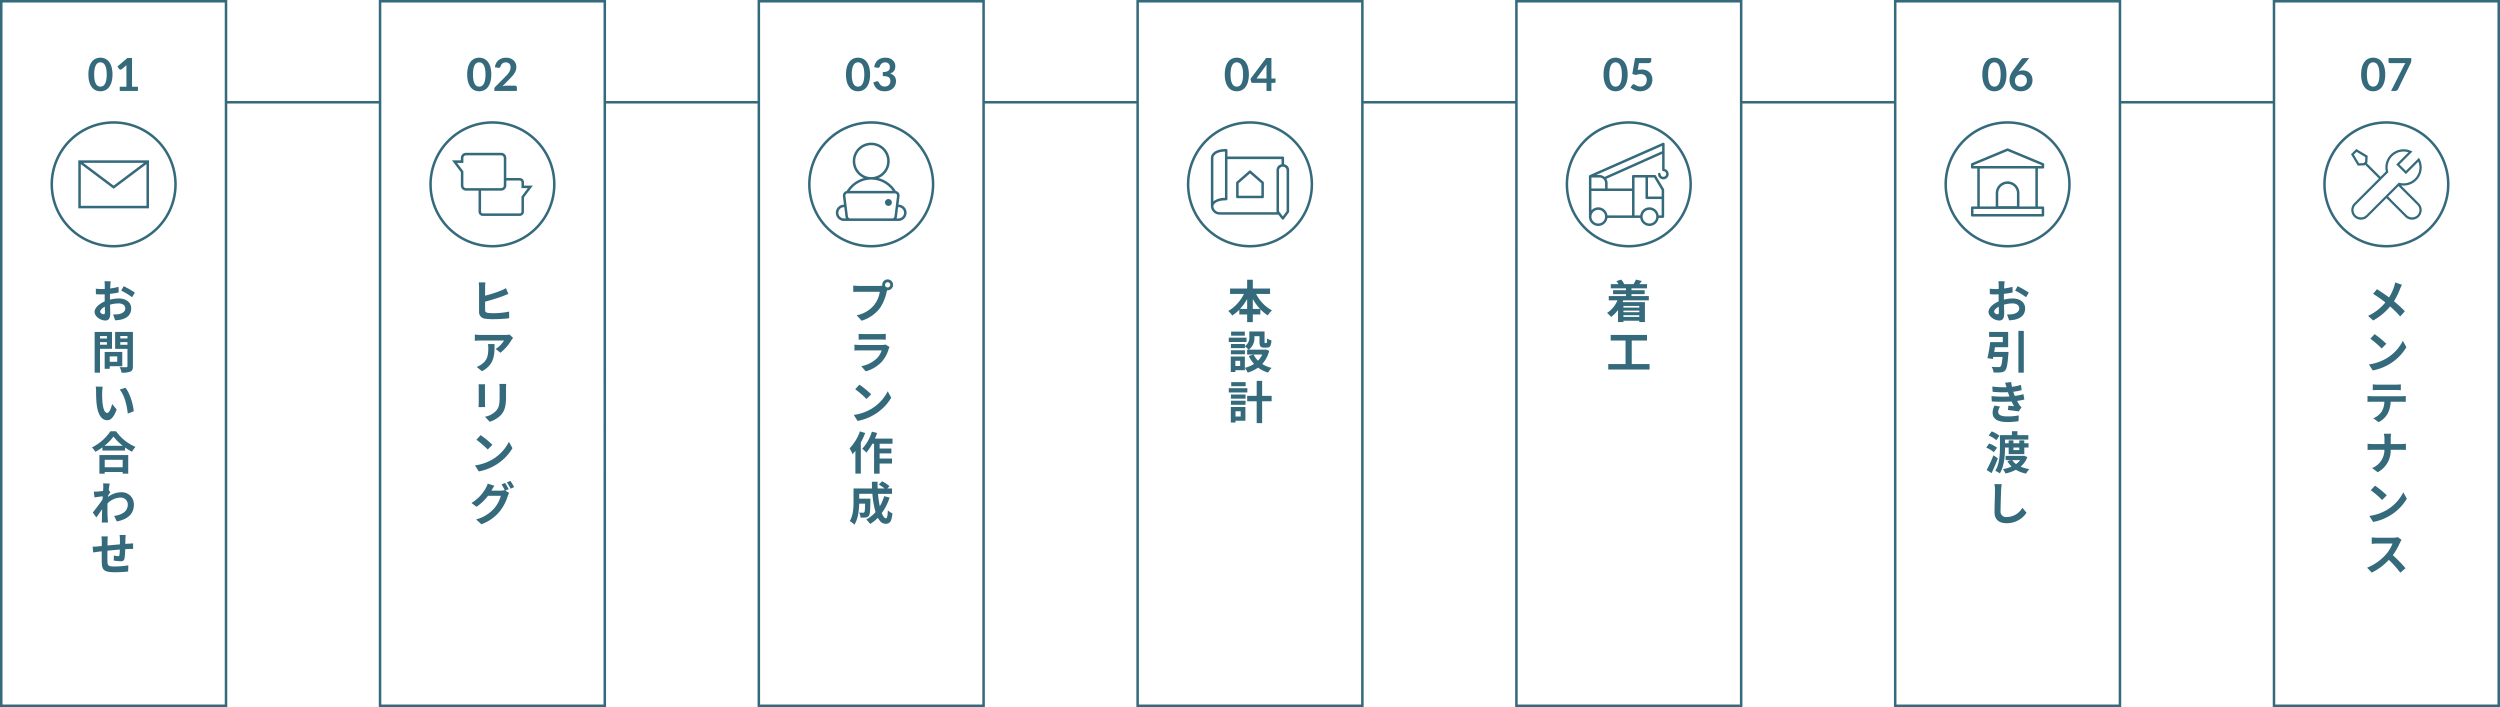 <svg xmlns="http://www.w3.org/2000/svg" width="990" height="280" viewBox="0 0 990 280"><path d="M900,280V0h90V280Zm1-1h88V1H901Zm-151,1V0h90V280Zm1-1h88V1H751Zm-151,1V0h90V280Zm1-1h88V1H601Zm-151,1V0h90V280Zm1-1h88V1H451Zm-151,1V0h90V280Zm1-1h88V1H301Zm-151,1V0h90V280Zm1-1h88V1H151ZM0,280V0H90V280Zm1-1H89V1H1Zm944.99-57.3a23.71,23.71,0,0,1-6.768,5.058l-1.854-1.944a20.178,20.178,0,0,0,7.38-5.166,13.947,13.947,0,0,0,2.682-4.41h-6.1c-.756,0-1.746.108-2.124.126v-2.556a20.111,20.111,0,0,0,2.124.126h6.354a6.452,6.452,0,0,0,1.854-.234l1.476,1.1a8.507,8.507,0,0,0-.63,1.116,26.465,26.465,0,0,1-2.826,4.95,50.6,50.6,0,0,1,5.022,5.148l-2.052,1.782A41.049,41.049,0,0,0,945.99,221.7ZM40.3,222.526c-.018-.774-.018-2.52-.018-4.194-.486.054-.9.09-1.206.126-.576.072-1.692.252-2.16.324l-.252-2.3c.522,0,1.35-.036,2.268-.126.324-.036.792-.072,1.368-.126v-1.818a13.9,13.9,0,0,0-.144-2H42.7a11.924,11.924,0,0,0-.108,1.872c0,.414-.018,1.026-.018,1.728,1.53-.144,3.276-.306,4.914-.45v-2.034a15.142,15.142,0,0,0-.126-1.656H49.77c-.036.288-.09,1.08-.108,1.566-.018.7-.018,1.35-.036,1.944.486-.036.936-.072,1.35-.09.5-.036,1.206-.072,1.728-.126v2.214c-.306-.018-1.26,0-1.728.018-.4.018-.864.036-1.386.072a31.578,31.578,0,0,1-.27,3.6c-.2.954-.648,1.188-1.566,1.188a27.24,27.24,0,0,1-2.718-.27l.054-2a9.536,9.536,0,0,0,1.656.234c.36,0,.522-.072.558-.414a19.833,19.833,0,0,0,.144-2.178c-1.6.126-3.366.288-4.9.45-.018,1.656-.036,3.312,0,4.086.036,1.764.2,2.16,2.9,2.16a36.263,36.263,0,0,0,5.382-.45l-.09,2.448a50.917,50.917,0,0,1-5.13.288C40.95,226.612,40.392,225.64,40.3,222.526Zm296.2-16.2c1.368-2.16,1.494-5.292,1.494-7.632v-5.256h7.344c-.036-.882-.072-1.764-.072-2.664h2.25c-.018.9,0,1.782.036,2.664h2.754a22.534,22.534,0,0,0-2.3-1.566l1.3-1.278a15.059,15.059,0,0,1,2.934,1.926l-.864.918h1.872v2.124h-5.562a42.51,42.51,0,0,0,.72,4.932,18.22,18.22,0,0,0,1.728-4l2.142.522a20.908,20.908,0,0,1-3.1,6.174c.522,1.3,1.1,2.052,1.674,2.052.432,0,.648-.9.738-3.15a5.823,5.823,0,0,0,1.818,1.206c-.342,3.33-1.062,4.122-2.736,4.122-1.26,0-2.25-.9-3.042-2.376a15.256,15.256,0,0,1-3.042,2.448,14.109,14.109,0,0,0-1.548-1.764,13.751,13.751,0,0,0,3.672-2.916,37.184,37.184,0,0,1-1.242-7.254h-5.22v1.926h4.446s-.018.558-.018.81c-.054,3.78-.162,5.382-.576,5.9a1.691,1.691,0,0,1-1.242.72,14.161,14.161,0,0,1-2.07.054,4.857,4.857,0,0,0-.594-2c.648.054,1.26.072,1.548.072a.582.582,0,0,0,.54-.216c.18-.252.252-1.116.306-3.384h-2.34c-.072,2.628-.45,6.138-1.926,8.334A9.371,9.371,0,0,0,336.5,206.324Zm-147.983-.63a14.4,14.4,0,0,0,7.254-4.464,12.733,12.733,0,0,0,2.556-4.9h-5.058a20.225,20.225,0,0,1-4.554,4.356l-2.016-1.512a15.567,15.567,0,0,0,5.616-5.8,8.145,8.145,0,0,0,.81-1.872l2.646.864a18.673,18.673,0,0,0-1.1,1.836c-.018.036-.036.054-.054.09h3.6a5.67,5.67,0,0,0,1.566-.216l.126.072a20.874,20.874,0,0,0-1.314-2.322l1.422-.576a22.882,22.882,0,0,1,1.422,2.466l-1.332.558,1.53.936a7.207,7.207,0,0,0-.594,1.3,18.275,18.275,0,0,1-3.15,5.994,16.764,16.764,0,0,1-7.254,5.094Zm601.313-2.88c0-2.412.18-7.146.18-8.694a11.481,11.481,0,0,0-.234-2.43l2.9.036c-.108.756-.2,1.674-.234,2.394-.072,1.944-.216,5.976-.216,8.208a2.175,2.175,0,0,0,2.484,2.412,7.2,7.2,0,0,0,6.156-3.672l1.638,1.98a9.318,9.318,0,0,1-7.812,4.14C791.742,207.188,789.834,205.892,789.834,202.814ZM40.3,206.918c.036-.4.054-1.044.054-1.332.036-1.4.054-2.448.072-3.96-.756,1.134-1.638,2.448-2.268,3.294l-1.422-1.962c1.026-1.26,2.826-3.636,3.852-5.148.036-.414.072-.846.09-1.278-.882.108-2.268.288-3.276.432l-.234-2.3a15.47,15.47,0,0,0,1.566-.018c.522-.036,1.314-.126,2.088-.234.036-.684.072-1.188.072-1.386a9.939,9.939,0,0,0-.072-1.62l2.628.09c-.108.5-.252,1.422-.4,2.556l.666.846c-.252.324-.612.918-.918,1.386-.018.162-.018.342-.036.5a8.839,8.839,0,0,1,5.292-1.854,4.777,4.777,0,0,1,4.968,4.86c0,3.636-2.286,5.814-6.75,6.7l-1.08-2.178c3.168-.468,5.436-1.764,5.418-4.572a2.767,2.767,0,0,0-2.934-2.7,7.568,7.568,0,0,0-5.094,2.3c-.018.522-.036,1.044-.036,1.512,0,1.476,0,2.988.108,4.68.018.324.072.972.126,1.386Zm897.962-2.61a18.552,18.552,0,0,0,6.894-2.358,16.949,16.949,0,0,0,6.552-7l1.4,2.538a19.148,19.148,0,0,1-6.66,6.66,19.493,19.493,0,0,1-6.678,2.538Zm.558-10.188,1.692-1.8a36.355,36.355,0,0,1,4.644,3.816l-1.836,1.872A37.432,37.432,0,0,0,938.822,194.12Zm-738.1-3.1,1.422-.576A25.7,25.7,0,0,1,203.6,192.9l-1.422.612A19.084,19.084,0,0,0,200.724,191.024Zm-152.142-3.44v-.666h-7.11v.666H39.366V180.2H50.778v7.38Zm-7.11-2.556h7.11v-2.934h-7.11Zm304.662,2.538V175.722h-.684a19.988,19.988,0,0,1-2.358,3.492,14.557,14.557,0,0,0-1.638-1.494,17.869,17.869,0,0,0,3.816-6.786l2.07.522a21.275,21.275,0,0,1-.882,2.232h6.984v2.034H348.33v1.89h4.662v1.944H348.33v2.034h4.9v1.98h-4.9v4Zm452.16-1.53a16.45,16.45,0,0,1-4.122,1.476,6.394,6.394,0,0,0-1.008-1.728,14.442,14.442,0,0,0,3.438-1.026,9.9,9.9,0,0,1-1.674-2.16l1.35-.4h-2.052v-1.674h6.948l.342-.072,1.314.576a9.107,9.107,0,0,1-2.682,3.78,14.358,14.358,0,0,0,3.474.954,7.7,7.7,0,0,0-1.278,1.782A12.3,12.3,0,0,1,798.294,186.036Zm.054-2.25A7.72,7.72,0,0,0,800,182.2h-3.15A6.2,6.2,0,0,0,798.348,183.786Zm-459.612,3.762v-9c-.378.45-.756.9-1.116,1.3a14.626,14.626,0,0,0-1.188-2.286,18.726,18.726,0,0,0,4.1-6.732l2.088.648a28.044,28.044,0,0,1-1.728,3.744v12.33Zm451.386-1.1c1.692-2.664,1.854-6.552,1.854-9.27V172.3h4.752v-1.548h2.178V172.3h4.32v1.782h-9.234v1.458h1.44V174.39h1.89v1.152h2.322V174.39h1.98v1.152H803.3v1.674h-1.674v2.628h-6.192v-2.628h-1.44c0,2.988-.288,7.416-2.07,10.242A7.9,7.9,0,0,0,790.122,186.45Zm7.2-8.226h2.322v-1.008h-2.322Zm-10.6,7.92a49.963,49.963,0,0,0,2.682-5.85l1.746,1.224c-.72,1.944-1.62,4.05-2.466,5.832Zm152.628-.792a7.686,7.686,0,0,0,4.878-7.236h-4.59c-.792,0-1.512.054-2.07.09v-2.484c.54.054,1.278.126,2,.126h4.68v-1.98a8.994,8.994,0,0,0-.234-2.106h2.862a13.887,13.887,0,0,0-.144,2.124v1.962h4.05c.828,0,1.584-.072,1.962-.108v2.448c-.378-.018-1.26-.072-1.98-.072h-4.05a9.669,9.669,0,0,1-5.13,8.892Zm-751.26-1.044a18.552,18.552,0,0,0,6.894-2.358,16.949,16.949,0,0,0,6.552-7l1.4,2.538a19.14,19.14,0,0,1-6.66,6.66,19.493,19.493,0,0,1-6.678,2.538Zm598.469-7.056,1.152-1.6a11.786,11.786,0,0,1,3.114,1.638l-1.242,1.782A12.564,12.564,0,0,0,786.558,177.252ZM36.414,177.18a19.056,19.056,0,0,0,7.326-6.408h2.214a18.082,18.082,0,0,0,7.7,6.192,10.462,10.462,0,0,0-1.386,1.926,21.59,21.59,0,0,1-2.754-1.71v1.242H40.554v-1.26a25.08,25.08,0,0,1-2.79,1.764A8.741,8.741,0,0,0,36.414,177.18Zm4.95-.648h7.272a19.719,19.719,0,0,1-3.69-3.654A18.392,18.392,0,0,1,41.364,176.532Zm147.282-2.412,1.692-1.8a36.354,36.354,0,0,1,4.644,3.816l-1.836,1.872A37.425,37.425,0,0,0,188.646,174.12Zm598.865-1.674,1.206-1.62a12.754,12.754,0,0,1,3.078,1.728l-1.242,1.764A11.881,11.881,0,0,0,787.512,172.446Zm-289.866-4.881V158.89h-3.762v-2.124h3.762v-5.94h2.16v5.94h3.762v2.124h-3.762v8.676Zm-10.242-.252v-6.138h5.778v5.436h-3.924v.7Zm1.854-2.376h2.052v-2.07h-2.052Zm450.576.7a7.478,7.478,0,0,0,3.258-2.574,7.735,7.735,0,0,0,1.116-3.978h-4.95c-.54,0-1.224.036-1.728.072V156.8c.54.054,1.17.108,1.728.108h11.79a13.612,13.612,0,0,0,1.638-.108v2.34c-.45-.036-1.134-.054-1.638-.054H946.71a11.42,11.42,0,0,1-1.152,4.626,8.637,8.637,0,0,1-3.618,3.456ZM789.078,163.5a5.978,5.978,0,0,1,.774-2.9l2.232.432a3.378,3.378,0,0,0-.792,2c0,1.332,1.26,1.872,3.636,1.872a23.691,23.691,0,0,0,4.518-.4l-.126,2.286a27.648,27.648,0,0,1-4.374.342C791.346,167.134,789.114,166.072,789.078,163.5Zm-597.029,1.53a8.143,8.143,0,0,0,4.32-2.268c1.242-1.35,1.476-2.7,1.476-5.508v-3.42a12.7,12.7,0,0,0-.108-1.8h2.718c-.036.5-.072,1.08-.072,1.8V157.4c0,3.87-.756,5.544-2.088,7.02a10.6,10.6,0,0,1-4.374,2.592Zm146.039-.72a18.552,18.552,0,0,0,6.894-2.358,16.949,16.949,0,0,0,6.552-7l1.4,2.538a19.14,19.14,0,0,1-6.66,6.66,19.493,19.493,0,0,1-6.678,2.538ZM38.25,159.79c-.18-1.656-.2-3.762-.2-4.86a10.941,10.941,0,0,0-.144-1.836l2.772.036a14.563,14.563,0,0,0-.216,2.2c-.018,1.17,0,2.52.108,3.816.252,2.592.792,4.374,1.926,4.374.846,0,1.566-2.106,1.908-3.546l1.8,2.2c-1.188,3.132-2.322,4.23-3.762,4.23C40.464,166.4,38.754,164.614,38.25,159.79Zm9.144-5.508,2.286-.738c1.71,2.07,3.078,6.57,3.276,9.324l-2.358.918C50.31,160.888,49.356,156.514,47.394,154.282Zm747.75,8.082.18-1.71c.756.072,1.728.162,2.268.216-.378-.63-.72-1.26-1.008-1.872a66.941,66.941,0,0,1-7.83-.018l-.126-2.124a46.125,46.125,0,0,0,7.11.144c-.09-.216-.162-.432-.234-.63-.144-.414-.252-.756-.36-1.062a42.086,42.086,0,0,1-6.066-.162l-.126-2.07a37.442,37.442,0,0,0,5.634.27c-.18-.576-.36-1.152-.576-1.782l2.412-.27q.135.972.324,1.89a20.69,20.69,0,0,0,3.546-.774l.288,2.07a26.238,26.238,0,0,1-3.312.666c.09.288.18.576.27.846.09.252.2.522.306.81a23.241,23.241,0,0,0,3.438-.72l.36,2.124a24.12,24.12,0,0,1-2.88.558,16.394,16.394,0,0,0,.936,1.6,5.488,5.488,0,0,0,.81.918l-1.1,1.656C798.4,162.742,796.458,162.508,795.144,162.364Zm-605.651-1.152c.018-.342.09-1.044.09-1.584v-6.066a12.781,12.781,0,0,0-.072-1.386H192.1c-.036.414-.054.81-.054,1.386v6.084c0,.45.018,1.152.054,1.566Zm297.966-.918v-1.6h5.778v1.6ZM338.646,154.12l1.692-1.8a36.353,36.353,0,0,1,4.644,3.816l-1.836,1.872A37.427,37.427,0,0,0,338.646,154.12Zm148.812,3.744v-1.638h5.778v1.638Zm-.864-2.448v-1.692h7.362v1.692Zm462.186-.972h-7.218c-.63,0-1.386.036-1.944.072v-2.322a13.844,13.844,0,0,0,1.926.126h7.236a14.1,14.1,0,0,0,1.944-.126v2.322C950.112,154.48,949.41,154.444,948.78,154.444Zm-461.214-1.512v-1.62h5.706v1.62Zm311.718-5.366V131.024h2.142v16.542Zm-751.89-2.2c1.044.072,2.268.054,2.61.036.342,0,.468-.108.468-.432v-6.822H45.594v-6.714h7.038V145.01c0,1.188-.234,1.8-.99,2.142a8.842,8.842,0,0,1-3.528.414A7.665,7.665,0,0,0,47.394,145.37Zm.234-8.838h2.844v-1.044H47.628Zm0-2.484h2.844v-.99H47.628ZM37.476,147.566V131.438h6.876v6.7H39.6v9.432ZM39.6,136.514h2.754v-1.026H39.6Zm0-2.466h2.754v-.972H39.6Zm458.6,11.538a14.539,14.539,0,0,1-4.122,1.962,9.063,9.063,0,0,0-1.116-1.854v.918H489.2v.7h-1.818v-6.138h5.58v4.482a11.8,11.8,0,0,0,3.636-1.548,12.518,12.518,0,0,1-2.07-3.114l1.836-.594h-2.5v-1.926h.612a9.542,9.542,0,0,0-1.494-1.3v.684H487.44v-1.638h5.544v.864a4.045,4.045,0,0,0,1.746-3.69v-2.142h6.03v4.032c0,.5.036.558.234.558h.45c.234,0,.306-.234.324-1.8a6.107,6.107,0,0,0,1.746.756c-.18,2.232-.648,2.862-1.854,2.862h-1.044c-1.44,0-1.854-.558-1.854-2.34v-2.178h-2.016v.306a5.7,5.7,0,0,1-2.232,5.022h6.336l.36-.09,1.4.522a12.145,12.145,0,0,1-2.772,5.238,12.29,12.29,0,0,0,3.708,1.548,9.223,9.223,0,0,0-1.386,1.854A12.545,12.545,0,0,1,498.2,145.586Zm-9-.648h1.908v-2.07H489.2Zm8.964-2.106a8.535,8.535,0,0,0,1.692-2.43h-3.438A8.869,8.869,0,0,0,498.168,142.832Zm291.288,4.662a5.37,5.37,0,0,0-.792-2.25c1.08.108,2.232.126,2.718.126a1.169,1.169,0,0,0,.81-.216c.378-.306.612-1.44.81-3.8h-3.654q-.081.432-.162.81l-2.16-.342a56.937,56.937,0,0,0,1.1-6.336h4.986v-2.052h-5.418v-2h7.542v6.048h-5.22c-.09.63-.2,1.278-.306,1.89h5.67a8.07,8.07,0,0,1-.072.882c-.288,3.978-.612,5.724-1.242,6.426a2.443,2.443,0,0,1-1.782.774,14.4,14.4,0,0,1-1.495.06C790.365,147.517,789.911,147.509,789.456,147.494Zm-448.4-2.484a12.141,12.141,0,0,0,6.228-3.15,7.809,7.809,0,0,0,1.854-3.114h-8.694c-.432,0-1.332.018-2.088.09V136.5c.756.054,1.53.108,2.088.108h8.91a3.8,3.8,0,0,0,1.314-.18l1.6.99a6.671,6.671,0,0,0-.342.756,12.936,12.936,0,0,1-2.664,4.986,13.479,13.479,0,0,1-6.426,3.888Zm-152.3.288a7.112,7.112,0,0,0,1.89-.99c2.286-1.584,2.718-3.492,2.718-6.444a9.977,9.977,0,0,0-.126-1.62h2.61c0,4.464-.09,8.136-4.986,10.764Zm749.334-.99a18.552,18.552,0,0,0,6.894-2.358,16.949,16.949,0,0,0,6.552-7l1.4,2.538a19.141,19.141,0,0,1-6.66,6.66,19.494,19.494,0,0,1-6.678,2.538Zm-301.224,2.016v-2.16h6.858v-9.306h-5.886v-2.232h14.382v2.232H646.17v9.306h7.056v2.16Zm-595.41-.288v-6.66H48.42v5.652H43.452v1.008Zm2-2.772h2.97V141.14h-2.97Zm443.988-2.97v-1.6h5.544v1.6ZM196.3,138.188a10.7,10.7,0,0,0,3.312-3.348H190.23c-.756,0-1.35.054-2.2.126v-2.5a14.27,14.27,0,0,0,2.2.18h9.7a9.283,9.283,0,0,0,1.836-.162l1.422,1.332a9.062,9.062,0,0,0-.7.936,18.333,18.333,0,0,1-4.32,4.932Zm742.35-4.068,1.692-1.8a36.348,36.348,0,0,1,4.644,3.816l-1.836,1.872A37.422,37.422,0,0,0,938.646,134.12Zm-452.052,1.3v-1.692h7.038v1.692Zm-137.814-.954h-6.894c-.576,0-1.35.018-1.872.054v-2.322a15.172,15.172,0,0,0,1.872.09h6.93a16.969,16.969,0,0,0,1.944-.09v2.322C350.274,134.48,349.428,134.462,348.78,134.462Zm138.732-1.53v-1.62h5.436v1.62Zm6.354-5.366v-3.042h-3.1v-1.89a15.286,15.286,0,0,1-2.808,2.3,10.582,10.582,0,0,0-1.566-1.782,15.99,15.99,0,0,0,6.192-6.75H487.1v-2.16h6.768v-3.474h2.25v3.474h6.822v2.16h-5.526a15.724,15.724,0,0,0,6.282,6.534,9.1,9.1,0,0,0-1.656,1.944,14.726,14.726,0,0,1-2.934-2.412v2.052h-2.988v3.042Zm2.25-5.22h2.862a20.062,20.062,0,0,1-2.862-3.96Zm-5.076,0h2.826v-3.924A20.974,20.974,0,0,1,491.04,122.346Zm158.118,5.184v-.522h-6.282v.522h-2.142v-4.77A13.684,13.684,0,0,1,638,125.514a12.242,12.242,0,0,0-1.6-1.6,10.959,10.959,0,0,0,4.122-4.986h-3.456v-1.674h6.822v-.774h-5.112V114.93h5.112v-.756h-6.012v-1.656h3.006a7.641,7.641,0,0,0-.774-1.206l1.89-.594a6.569,6.569,0,0,1,1.152,1.764l-.09.036h3.96l-.126-.036a9.885,9.885,0,0,0,.936-1.764l2.34.558c-.36.468-.7.882-1.008,1.242h3.06v1.656h-6.156v.756h5.22v1.548h-5.22v.774h6.876v1.674H642.822c-.09.252-.18.486-.288.72h8.856v7.884Zm-6.282-2.034h6.282v-.666h-6.282Zm0-1.854h6.282v-.648h-6.282Zm0-1.836h6.282v-.648h-6.282ZM339.24,124.848a11.8,11.8,0,0,0,7.056-4.23,11.312,11.312,0,0,0,2.106-5.076h-8.37c-.828,0-1.692.036-2.142.072v-2.538a20.042,20.042,0,0,0,2.142.144h8.334a7.767,7.767,0,0,0,1.026-.072,1.993,1.993,0,0,1-.036-.342,2.151,2.151,0,1,1,2.16,2.142,1.026,1.026,0,0,1-.234-.018c-.054.2-.09.378-.144.54a18.171,18.171,0,0,1-2.7,6.552,14.457,14.457,0,0,1-7.236,4.986Zm11.232-12.042a1.035,1.035,0,1,0,1.044-1.044A1.041,1.041,0,0,0,350.472,112.806ZM787.458,123.5c0-1.566,1.8-3.2,4.014-4.158-.018-.432-.018-.864-.018-1.278V116.55c-.342.018-.666.036-.954.036a22.067,22.067,0,0,1-2.52-.09l-.036-2.178a19.96,19.96,0,0,0,2.484.144c.324,0,.684-.018,1.044-.036.018-.63.018-1.152.018-1.458a14.482,14.482,0,0,0-.126-1.584h2.484c-.054.324-.126,1.1-.162,1.566-.018.4-.036.828-.054,1.278a22.046,22.046,0,0,0,3.312-.648l.054,2.232c-1.026.234-2.268.414-3.438.558-.018.54-.018,1.1-.018,1.62v.666a14.914,14.914,0,0,1,3.456-.468c2.772,0,4.95,1.44,4.95,3.924,0,2.124-1.116,3.726-3.978,4.446a16.481,16.481,0,0,1-2.358.288l-.828-2.322A13.86,13.86,0,0,0,797,124.4c1.458-.27,2.61-.99,2.61-2.3,0-1.224-1.08-1.944-2.646-1.944a12.136,12.136,0,0,0-3.384.5c.036,1.422.072,2.826.072,3.438,0,2.232-.792,2.826-1.98,2.826C789.924,126.918,787.458,125.406,787.458,123.5Zm2.214-.09c0,.558.846,1.044,1.314,1.044.324,0,.576-.144.576-.756,0-.45-.018-1.278-.054-2.25C790.41,122.04,789.672,122.778,789.672,123.408Zm-752.214.09c0-1.566,1.8-3.2,4.014-4.158-.018-.432-.018-.864-.018-1.278V116.55c-.342.018-.666.036-.954.036a22.068,22.068,0,0,1-2.52-.09l-.036-2.178a19.96,19.96,0,0,0,2.484.144c.324,0,.684-.018,1.044-.036.018-.63.018-1.152.018-1.458a14.487,14.487,0,0,0-.126-1.584h2.484c-.054.324-.126,1.1-.162,1.566-.018.4-.036.828-.054,1.278a22.045,22.045,0,0,0,3.312-.648L47,115.812c-1.026.234-2.268.414-3.438.558-.018.54-.018,1.1-.018,1.62v.666A14.915,14.915,0,0,1,47,118.188c2.772,0,4.95,1.44,4.95,3.924,0,2.124-1.116,3.726-3.978,4.446a16.481,16.481,0,0,1-2.358.288l-.828-2.322A13.86,13.86,0,0,0,47,124.4c1.458-.27,2.61-.99,2.61-2.3,0-1.224-1.08-1.944-2.646-1.944a12.136,12.136,0,0,0-3.384.5c.036,1.422.072,2.826.072,3.438,0,2.232-.792,2.826-1.98,2.826C39.924,126.918,37.458,125.406,37.458,123.5Zm2.214-.09c0,.558.846,1.044,1.314,1.044.324,0,.576-.144.576-.756,0-.45-.018-1.278-.054-2.25C40.41,122.04,39.672,122.778,39.672,123.408Zm898.092,1.674a19.808,19.808,0,0,0,6.84-5.31,49.483,49.483,0,0,0-4.86-3.42l1.53-1.836c1.44.882,3.33,2.178,4.788,3.258a18.663,18.663,0,0,0,2-4.284,11.215,11.215,0,0,0,.432-1.656l2.682.936c-.234.414-.576,1.206-.756,1.62a27.186,27.186,0,0,1-2.412,4.9,47.134,47.134,0,0,1,4.32,3.978l-1.854,2.052a36.245,36.245,0,0,0-4-3.978,22.5,22.5,0,0,1-6.7,5.562ZM192.174,126.2a2.586,2.586,0,0,1-2.466-2.7v-9.81a15.2,15.2,0,0,0-.144-1.872h2.664a13.626,13.626,0,0,0-.126,1.872v3.4a50.819,50.819,0,0,0,6.282-2.016,15.208,15.208,0,0,0,1.962-.972l.972,2.268c-.684.288-1.494.63-2.106.864a71.45,71.45,0,0,1-7.11,2.214v3.33c0,.774.36.972,1.17,1.134a16.322,16.322,0,0,0,2.07.108,30.674,30.674,0,0,0,6.282-.63v2.646a55.278,55.278,0,0,1-6.426.36A20.036,20.036,0,0,1,192.174,126.2Zm605.813-11.124.99-1.746a37.612,37.612,0,0,1,4.428,2.538l-1.08,1.836A28.641,28.641,0,0,0,797.988,115.074Zm-750,0,.99-1.746a37.613,37.613,0,0,1,4.428,2.538l-1.08,1.836A28.639,28.639,0,0,0,47.988,115.074ZM920,73a25,25,0,1,1,25,25A25,25,0,0,1,920,73Zm1,0a24,24,0,1,0,24-24A24.032,24.032,0,0,0,921,73ZM770,73a25,25,0,1,1,25,25A25,25,0,0,1,770,73Zm1,0a24,24,0,1,0,24-24A24.032,24.032,0,0,0,771,73ZM620,73a25,25,0,1,1,25,25A25,25,0,0,1,620,73Zm1,0a24,24,0,1,0,24-24A24.032,24.032,0,0,0,621,73ZM470,73a25,25,0,1,1,25,25A25,25,0,0,1,470,73Zm1,0a24,24,0,1,0,24-24A24.032,24.032,0,0,0,471,73ZM320,73a25,25,0,1,1,25,25A25,25,0,0,1,320,73Zm1,0a24,24,0,1,0,24-24A24.032,24.032,0,0,0,321,73ZM170,73a25,25,0,1,1,25,25A25,25,0,0,1,170,73Zm1,0a24,24,0,1,0,24-24A24.032,24.032,0,0,0,171,73ZM20,73A25,25,0,1,1,45,98,25,25,0,0,1,20,73Zm1,0A24,24,0,1,0,45,49,24.032,24.032,0,0,0,21,73ZM649.53,86.29H636.56a3.692,3.692,0,0,1-7.35-.5V69.8c0-.021.01-.04.01-.06a.478.478,0,0,1,.031-.12.334.334,0,0,1,.049-.08.522.522,0,0,1,.05-.08.771.771,0,0,1,.12-.08.376.376,0,0,1,.041-.03l28.969-12.8a.513.513,0,0,1,.481.041.505.505,0,0,1,.229.419v9.88a2.1,2.1,0,1,1-2.6,2.03.5.5,0,1,1,1,0,1.1,1.1,0,0,0,1.1,1.1l.01-.02a1.1,1.1,0,0,0,0-2.2.5.5,0,0,1-.5-.5V60.96l-22.09,9.86a3.265,3.265,0,0,1,.5,1.72v2.08h9.67V69.79a.494.494,0,0,1,.5-.5h8.53a.5.5,0,0,1,.43.24l3.2,5.33a.489.489,0,0,1,.069.26V85.79a.5.5,0,0,1-.5.5h-1.68a3.682,3.682,0,0,1-7.3,0Zm.95-.49a2.7,2.7,0,1,0,2.7-2.7A2.7,2.7,0,0,0,650.48,85.8Zm-20.271,0a2.7,2.7,0,1,0,2.7-2.7A2.7,2.7,0,0,0,630.21,85.8Zm6.35-.5h9.72V75.64H630.21v7.65a3.674,3.674,0,0,1,6.35,2.011Zm20.27,0h1.18V78.83h-5.9a.5.5,0,0,1-.5-.5V70.3h-4.33v15h2.25a3.682,3.682,0,0,1,7.3,0Zm-4.22-7.47h5.4V75.27l-2.98-4.97h-2.42Zm-22.4-3.2h5.4V72.55a2.253,2.253,0,0,0-2.25-2.25h-3.15Zm1.87-5.32h1.28a3.208,3.208,0,0,1,2.08.77.49.49,0,0,1,.14-.1l22.61-10.1v-2.1ZM334.23,87.5a3.23,3.23,0,0,1-.021-6.46l-.419-3.36a1.848,1.848,0,0,1,1.489-2.05,11.455,11.455,0,0,1,6.81-5.109,7.32,7.32,0,1,1,5.84,0,11.455,11.455,0,0,1,6.81,5.109,1.885,1.885,0,0,1,1.039.59,1.85,1.85,0,0,1,.45,1.46l-.42,3.36a3.232,3.232,0,0,1,3.21,3.23H359a3.235,3.235,0,0,1-3.23,3.23ZM332,84.27a2.232,2.232,0,0,0,2.23,2.23v-.01h.779a1.933,1.933,0,0,1-.2-.63l-.48-3.82h-.1A2.232,2.232,0,0,0,332,84.27Zm2.99-7.4a.846.846,0,0,0-.21.68l1.02,8.18a.866.866,0,0,0,.86.76h16.68a.881.881,0,0,0,.86-.76l1.02-8.18a.861.861,0,0,0-.86-.97H335.64A.859.859,0,0,0,334.99,76.87Zm20.2,8.98a1.881,1.881,0,0,1-.2.63h.78a2.225,2.225,0,1,0,0-4.451h-.1Zm-18.7-10.27h17.02a10.361,10.361,0,0,0-17.02,0Zm2.19-11.77A6.32,6.32,0,1,0,345,57.49,6.321,6.321,0,0,0,338.68,63.81ZM952.47,85.88l-7.42-7.42-7.42,7.42a3.818,3.818,0,1,1-5.4-5.4l9.8-9.8-5.41-5.41-.2.2L933.7,65.6,931,61.09,933.09,59l4.51,2.7-.121,2.71-.21.21,5.41,5.41,2.12-2.119a6.763,6.763,0,0,1-.19-1.6,7.2,7.2,0,0,1,10.12-6.58l.6.27-5.13,5.13,2.54,2.54,5.19-5.19.28.55a7.19,7.19,0,0,1-7.38,10.4h-.01l7.05,7.05a3.818,3.818,0,1,1-5.4,5.4Zm-6.78-8.05c1.25,1.25,7.05,7.06,7.42,7.42a3,3,0,0,0,4.13,0v.01a2.881,2.881,0,0,0,.86-2.07,2.923,2.923,0,0,0-.86-2.07l-7.42-7.42Zm-.19-11.51a6.114,6.114,0,0,0,.22,1.62l.07.25L932.87,81.11a2.881,2.881,0,0,0-.859,2.07,2.921,2.921,0,0,0,.859,2.07,3,3,0,0,0,4.13,0l.02-.01L949.94,72.32l.25.069a6.3,6.3,0,0,0,7.92-6.079,6.182,6.182,0,0,0-.44-2.291l-4.93,4.93-3.82-3.82,4.81-4.811a6.308,6.308,0,0,0-8.23,6Zm-13.38-5.09,2.07,3.441,1.84-.09.55-.551v.011l.08-1.831-3.45-2.07ZM507.6,86.8,506.26,85H483a3.5,3.5,0,0,1-3.47-3.17.745.745,0,0,1-.03-.17V62.5a2.919,2.919,0,0,1,.9-1.93c1.03-1.04,2.78-1.57,5.18-1.57a.5.5,0,0,1,.5.5V62H508a.5.5,0,0,1,.5.5V65.04a2.339,2.339,0,0,1,2,2.219V83.81a.539.539,0,0,1-.1.3l-2,2.689a.5.5,0,0,1-.8,0Zm-1.11-19.53V83.65l1.5,2.021,1.5-2.021V67.27a1.523,1.523,0,0,0-3,0ZM486.07,78.84a.5.5,0,0,1-.5.5c-2.71,0-3.96.689-4.53,1.26a1.8,1.8,0,0,0-.54,1l.01.01A2.5,2.5,0,0,0,483,84.02H505.55a.613.613,0,0,1-.059-.191V67.28a2.331,2.331,0,0,1,2-2.22V63.01H486.07Zm-5.57.91a7.029,7.029,0,0,1,4.58-1.4V60.02c-4.473.15-4.579,2.372-4.58,2.489v0h0Zm300.5,6a.5.5,0,0,1-.5-.5v-3a.5.5,0,0,1,.5-.5h2v-15h-2a.5.5,0,0,1-.5-.5V65.08a.5.5,0,0,1,.31-.46l14-5.83a.5.5,0,0,1,.38,0l14,5.83a.5.5,0,0,1,.31.46v1.17a.5.5,0,0,1-.5.5h-2v15h2a.5.5,0,0,1,.5.5v3a.5.5,0,0,1-.5.5Zm.5-1h27v-2h-27Zm18.2-8.231v5.23H806v-15H784v15h6.3V76.52a4.7,4.7,0,0,1,9.4,0Zm-8.4,0v5.1h7.4v-5.1a3.7,3.7,0,0,0-7.4,0Zm-9.8-11.1v.33h27v-.33L795,59.8ZM191.18,85.5a1.683,1.683,0,0,1-1.679-1.68V75.5h-4.95a2.053,2.053,0,0,1-2.05-2.05V68.17L179,63.5h3.5v-.95a2.053,2.053,0,0,1,2.05-2.05h13.9a2.053,2.053,0,0,1,2.05,2.05V70.5h5.32a1.684,1.684,0,0,1,1.68,1.68V73.5h3.489l-3.5,4.67V83.82a1.683,1.683,0,0,1-1.679,1.68Zm-.67-1.68a.681.681,0,0,0,.679.68h14.63a.68.68,0,0,0,.68-.68V77.84l.011-.01,2.5-3.33h-2.5V72.18a.682.682,0,0,0-.68-.68h-5.32v1.95a2.053,2.053,0,0,1-2.05,2.05h-7.95ZM183.5,67.84v5.62a1.05,1.05,0,0,0,1.05,1.05h13.9a1.05,1.05,0,0,0,1.05-1.05V62.56a1.051,1.051,0,0,0-1.05-1.05h-13.9a1.05,1.05,0,0,0-1.05,1.05v1.95H181ZM31,82.5v-19H59v19Zm1-1H58V65L45,74.75,32,65Zm13-8,12-9H33Zm305.46,6.68a1.36,1.36,0,1,1,1.36,1.36A1.362,1.362,0,0,1,350.46,80.18ZM490,78.5a.494.494,0,0,1-.5-.5V72.36a.5.5,0,0,1,.17-.38l5-4.36a.516.516,0,0,1,.661,0l5,4.36a.516.516,0,0,1,.17.38V78a.494.494,0,0,1-.5.5Zm.5-5.909V77.5h9V72.59L495,68.66Zm-10-10.08h0ZM840,41V40h60v1ZM690,41V40h60v1ZM540,41V40h60v1ZM390,41V40h60v1ZM240,41V40h60v1ZM90,41V40h60v1Zm847.871-5.252a4.107,4.107,0,0,1-1.5-1.224,6.063,6.063,0,0,1-1-2.07,10.826,10.826,0,0,1-.36-2.961,10.767,10.767,0,0,1,.36-2.961,6.063,6.063,0,0,1,1-2.07,4.019,4.019,0,0,1,1.5-1.215,4.613,4.613,0,0,1,3.78,0,3.99,3.99,0,0,1,1.521,1.215,5.958,5.958,0,0,1,1.008,2.07,10.54,10.54,0,0,1,.369,2.961,10.6,10.6,0,0,1-.369,2.961,5.958,5.958,0,0,1-1.008,2.07,4.075,4.075,0,0,1-1.521,1.224,4.708,4.708,0,0,1-3.78,0Zm.963-10.836a1.971,1.971,0,0,0-.783.765,4.787,4.787,0,0,0-.549,1.476,11.465,11.465,0,0,0-.2,2.34,11.465,11.465,0,0,0,.2,2.34,4.787,4.787,0,0,0,.549,1.476,2.043,2.043,0,0,0,.783.774,2.117,2.117,0,0,0,1.863,0,2.026,2.026,0,0,0,.792-.774,4.623,4.623,0,0,0,.558-1.476,11.023,11.023,0,0,0,.207-2.34,11.023,11.023,0,0,0-.207-2.34,4.623,4.623,0,0,0-.558-1.476,1.956,1.956,0,0,0-.792-.765,2.041,2.041,0,0,0-1.863,0ZM798.4,35.811a3.956,3.956,0,0,1-2.313-2.367,5.485,5.485,0,0,1-.306-1.872,5.242,5.242,0,0,1,.369-1.881,8.6,8.6,0,0,1,1.161-2.016l3.1-4.167a1.3,1.3,0,0,1,.468-.369,1.634,1.634,0,0,1,.72-.153h1.98l-3.861,4.725c-.084.1-.165.2-.243.288s-.144.183-.216.279a3.942,3.942,0,0,1,.81-.3,4.005,4.005,0,0,1,.954-.108,4.291,4.291,0,0,1,1.431.243,3.427,3.427,0,0,1,1.233.738,3.6,3.6,0,0,1,.855,1.215,4.156,4.156,0,0,1,.324,1.7,4.4,4.4,0,0,1-.333,1.71,4.205,4.205,0,0,1-.936,1.386,4.335,4.335,0,0,1-1.458.936,5.36,5.36,0,0,1-3.744.009Zm.9-6.093a2.182,2.182,0,0,0-1.224,1.26,2.646,2.646,0,0,0-.162.936,3.252,3.252,0,0,0,.144.99,2.156,2.156,0,0,0,.441.756,2.093,2.093,0,0,0,.729.5,2.7,2.7,0,0,0,1,.171,2.55,2.55,0,0,0,.972-.18,2.168,2.168,0,0,0,.765-.5,2.314,2.314,0,0,0,.5-.756,2.49,2.49,0,0,0,.18-.954,2.742,2.742,0,0,0-.171-1,2.069,2.069,0,0,0-1.242-1.233,2.8,2.8,0,0,0-.972-.162A2.488,2.488,0,0,0,799.3,29.718Zm-11.431,6.03a4.114,4.114,0,0,1-1.5-1.224,6.063,6.063,0,0,1-1-2.07,10.859,10.859,0,0,1-.36-2.961,10.8,10.8,0,0,1,.36-2.961,6.063,6.063,0,0,1,1-2.07,4.026,4.026,0,0,1,1.5-1.215,4.612,4.612,0,0,1,3.78,0,3.976,3.976,0,0,1,1.521,1.215,5.942,5.942,0,0,1,1.008,2.07,10.509,10.509,0,0,1,.369,2.961,10.566,10.566,0,0,1-.369,2.961,5.942,5.942,0,0,1-1.008,2.07,4.061,4.061,0,0,1-1.521,1.224,4.708,4.708,0,0,1-3.78,0Zm.963-10.836a1.983,1.983,0,0,0-.783.765,4.81,4.81,0,0,0-.549,1.476,11.531,11.531,0,0,0-.2,2.34,11.531,11.531,0,0,0,.2,2.34,4.81,4.81,0,0,0,.549,1.476,2.056,2.056,0,0,0,.783.774,2.117,2.117,0,0,0,1.863,0,2.02,2.02,0,0,0,.792-.774,4.623,4.623,0,0,0,.558-1.476,10.963,10.963,0,0,0,.207-2.34,10.963,10.963,0,0,0-.207-2.34,4.623,4.623,0,0,0-.558-1.476,1.95,1.95,0,0,0-.792-.765,2.041,2.041,0,0,0-1.863,0ZM648.339,36.018a6.133,6.133,0,0,1-1.035-.333,6.574,6.574,0,0,1-.891-.486,6.092,6.092,0,0,1-.729-.585l.684-.945a.671.671,0,0,1,.576-.306.829.829,0,0,1,.45.144c.156.1.336.2.54.315a4.635,4.635,0,0,0,.711.315,2.934,2.934,0,0,0,.981.144,2.749,2.749,0,0,0,1.08-.2,2.1,2.1,0,0,0,.774-.549,2.346,2.346,0,0,0,.468-.846,3.423,3.423,0,0,0,.162-1.071,2.182,2.182,0,0,0-.621-1.656,2.477,2.477,0,0,0-1.809-.6,5.6,5.6,0,0,0-1.9.342l-1.386-.4,1.08-6.318H653.9v.945a1.033,1.033,0,0,1-.306.774,1.381,1.381,0,0,1-1,.3h-3.582l-.468,2.718a8.133,8.133,0,0,1,1.611-.18,4.872,4.872,0,0,1,1.8.306,3.714,3.714,0,0,1,1.314.846,3.545,3.545,0,0,1,.8,1.269,4.4,4.4,0,0,1,.27,1.557,4.724,4.724,0,0,1-.369,1.89,4.275,4.275,0,0,1-1.008,1.467,4.588,4.588,0,0,1-1.539.936,5.407,5.407,0,0,1-1.926.333A5.188,5.188,0,0,1,648.339,36.018Zm-10.468-.27a4.107,4.107,0,0,1-1.5-1.224,6.03,6.03,0,0,1-1-2.07,10.823,10.823,0,0,1-.36-2.961,10.764,10.764,0,0,1,.36-2.961,6.03,6.03,0,0,1,1-2.07,4.019,4.019,0,0,1,1.5-1.215,4.613,4.613,0,0,1,3.78,0,3.99,3.99,0,0,1,1.521,1.215,5.958,5.958,0,0,1,1.008,2.07,10.542,10.542,0,0,1,.369,2.961,10.6,10.6,0,0,1-.369,2.961,5.958,5.958,0,0,1-1.008,2.07,4.076,4.076,0,0,1-1.521,1.224,4.708,4.708,0,0,1-3.78,0Zm.963-10.836a1.972,1.972,0,0,0-.783.765,4.765,4.765,0,0,0-.549,1.476,11.465,11.465,0,0,0-.2,2.34,11.465,11.465,0,0,0,.2,2.34,4.765,4.765,0,0,0,.549,1.476,2.044,2.044,0,0,0,.783.774,2.116,2.116,0,0,0,.927.216,2.14,2.14,0,0,0,.936-.216,2.032,2.032,0,0,0,.792-.774,4.646,4.646,0,0,0,.558-1.476,11.023,11.023,0,0,0,.207-2.34,11.023,11.023,0,0,0-.207-2.34,4.646,4.646,0,0,0-.558-1.476,1.961,1.961,0,0,0-.792-.765,2.066,2.066,0,0,0-.936-.225A2.043,2.043,0,0,0,638.834,24.912ZM487.871,35.748a4.107,4.107,0,0,1-1.5-1.224,6.062,6.062,0,0,1-1-2.07,10.826,10.826,0,0,1-.36-2.961,10.767,10.767,0,0,1,.36-2.961,6.062,6.062,0,0,1,1-2.07,4.019,4.019,0,0,1,1.5-1.215,4.613,4.613,0,0,1,3.78,0,3.983,3.983,0,0,1,1.521,1.215,5.958,5.958,0,0,1,1.008,2.07,10.541,10.541,0,0,1,.369,2.961,10.6,10.6,0,0,1-.369,2.961,5.958,5.958,0,0,1-1.008,2.07,4.069,4.069,0,0,1-1.521,1.224,4.708,4.708,0,0,1-3.78,0Zm.963-10.836a1.972,1.972,0,0,0-.783.765,4.788,4.788,0,0,0-.549,1.476,11.467,11.467,0,0,0-.2,2.34,11.467,11.467,0,0,0,.2,2.34,4.788,4.788,0,0,0,.549,1.476,2.044,2.044,0,0,0,.783.774,2.117,2.117,0,0,0,1.863,0,2.025,2.025,0,0,0,.792-.774,4.623,4.623,0,0,0,.558-1.476,11.023,11.023,0,0,0,.207-2.34,11.023,11.023,0,0,0-.207-2.34,4.623,4.623,0,0,0-.558-1.476,1.956,1.956,0,0,0-.792-.765,2.041,2.041,0,0,0-1.863,0ZM348.645,35.919a3.713,3.713,0,0,1-1.269-.666,4.032,4.032,0,0,1-.918-1.08,7.282,7.282,0,0,1-.648-1.476l.981-.405a1.293,1.293,0,0,1,.513-.108.846.846,0,0,1,.414.1.664.664,0,0,1,.288.288q.162.315.351.621a2.733,2.733,0,0,0,.468.549,2.11,2.11,0,0,0,1.5.531,2.518,2.518,0,0,0,.99-.18,2.141,2.141,0,0,0,.7-.486,1.884,1.884,0,0,0,.423-.657,2.011,2.011,0,0,0,.144-.738,3.312,3.312,0,0,0-.1-.846,1.254,1.254,0,0,0-.414-.657,2.245,2.245,0,0,0-.909-.423,6.476,6.476,0,0,0-1.575-.153V28.548a5.622,5.622,0,0,0,1.359-.153,2.311,2.311,0,0,0,.855-.4,1.368,1.368,0,0,0,.45-.621,2.37,2.37,0,0,0,.126-.792,1.81,1.81,0,0,0-.5-1.4,1.922,1.922,0,0,0-1.377-.477,2.023,2.023,0,0,0-1.314.423,2.17,2.17,0,0,0-.729,1.071,1.01,1.01,0,0,1-.3.5.793.793,0,0,1-.5.144,1.871,1.871,0,0,1-.306-.027l-1.17-.207a4.794,4.794,0,0,1,.522-1.638,3.91,3.91,0,0,1,.963-1.179A3.966,3.966,0,0,1,349,23.085a5.264,5.264,0,0,1,1.62-.243,4.735,4.735,0,0,1,1.62.261,3.606,3.606,0,0,1,1.242.711,3.02,3.02,0,0,1,.783,1.062,3.145,3.145,0,0,1,.279,1.323,3.793,3.793,0,0,1-.144,1.1,2.431,2.431,0,0,1-.4.819,2.356,2.356,0,0,1-.648.594,3.831,3.831,0,0,1-.864.4,3.393,3.393,0,0,1,1.746,1.125,3.041,3.041,0,0,1,.576,1.9,3.909,3.909,0,0,1-.36,1.719,3.728,3.728,0,0,1-.972,1.26,4.27,4.27,0,0,1-1.422.765,5.463,5.463,0,0,1-1.7.261A5.812,5.812,0,0,1,348.645,35.919Zm-10.774-.171a4.114,4.114,0,0,1-1.5-1.224,6.062,6.062,0,0,1-1-2.07,10.86,10.86,0,0,1-.36-2.961,10.8,10.8,0,0,1,.36-2.961,6.062,6.062,0,0,1,1-2.07,4.026,4.026,0,0,1,1.5-1.215,4.613,4.613,0,0,1,3.78,0,3.977,3.977,0,0,1,1.521,1.215,5.942,5.942,0,0,1,1.008,2.07,10.508,10.508,0,0,1,.369,2.961,10.565,10.565,0,0,1-.369,2.961,5.942,5.942,0,0,1-1.008,2.07,4.062,4.062,0,0,1-1.521,1.224,4.708,4.708,0,0,1-3.78,0Zm.963-10.836a1.983,1.983,0,0,0-.783.765,4.811,4.811,0,0,0-.549,1.476,11.533,11.533,0,0,0-.2,2.34,11.533,11.533,0,0,0,.2,2.34,4.811,4.811,0,0,0,.549,1.476,2.056,2.056,0,0,0,.783.774,2.117,2.117,0,0,0,1.863,0,2.02,2.02,0,0,0,.792-.774,4.623,4.623,0,0,0,.558-1.476,10.965,10.965,0,0,0,.207-2.34,10.965,10.965,0,0,0-.207-2.34,4.623,4.623,0,0,0-.558-1.476,1.95,1.95,0,0,0-.792-.765,2.041,2.041,0,0,0-1.863,0ZM187.871,35.748a4.107,4.107,0,0,1-1.5-1.224,6.03,6.03,0,0,1-1-2.07,10.826,10.826,0,0,1-.36-2.961,10.767,10.767,0,0,1,.36-2.961,6.03,6.03,0,0,1,1-2.07,4.019,4.019,0,0,1,1.5-1.215,4.613,4.613,0,0,1,3.78,0,3.99,3.99,0,0,1,1.521,1.215,5.958,5.958,0,0,1,1.008,2.07,10.541,10.541,0,0,1,.369,2.961,10.6,10.6,0,0,1-.369,2.961,5.958,5.958,0,0,1-1.008,2.07,4.075,4.075,0,0,1-1.521,1.224,4.708,4.708,0,0,1-3.78,0Zm.963-10.836a1.972,1.972,0,0,0-.783.765,4.764,4.764,0,0,0-.549,1.476,11.466,11.466,0,0,0-.2,2.34,11.466,11.466,0,0,0,.2,2.34,4.765,4.765,0,0,0,.549,1.476,2.044,2.044,0,0,0,.783.774,2.116,2.116,0,0,0,.927.216,2.14,2.14,0,0,0,.936-.216,2.032,2.032,0,0,0,.792-.774,4.645,4.645,0,0,0,.558-1.476,11.023,11.023,0,0,0,.207-2.34,11.023,11.023,0,0,0-.207-2.34,4.645,4.645,0,0,0-.558-1.476,1.961,1.961,0,0,0-.792-.765,2.066,2.066,0,0,0-.936-.225A2.043,2.043,0,0,0,188.834,24.912ZM37.87,35.748a4.114,4.114,0,0,1-1.5-1.224,6.062,6.062,0,0,1-1-2.07,10.861,10.861,0,0,1-.36-2.961,10.8,10.8,0,0,1,.36-2.961,6.062,6.062,0,0,1,1-2.07,4.026,4.026,0,0,1,1.5-1.215,4.613,4.613,0,0,1,3.78,0,3.976,3.976,0,0,1,1.521,1.215,5.942,5.942,0,0,1,1.008,2.07,10.508,10.508,0,0,1,.369,2.961,10.566,10.566,0,0,1-.369,2.961,5.942,5.942,0,0,1-1.008,2.07,4.061,4.061,0,0,1-1.521,1.224,4.708,4.708,0,0,1-3.78,0Zm.963-10.836a1.983,1.983,0,0,0-.783.765,4.811,4.811,0,0,0-.549,1.476,11.531,11.531,0,0,0-.2,2.34,11.531,11.531,0,0,0,.2,2.34,4.811,4.811,0,0,0,.549,1.476,2.056,2.056,0,0,0,.783.774,2.117,2.117,0,0,0,1.863,0,2.02,2.02,0,0,0,.792-.774,4.623,4.623,0,0,0,.558-1.476,10.964,10.964,0,0,0,.207-2.34,10.964,10.964,0,0,0-.207-2.34,4.623,4.623,0,0,0-.558-1.476,1.95,1.95,0,0,0-.792-.765,2.041,2.041,0,0,0-1.863,0ZM946.863,36l5.04-9.945a5.178,5.178,0,0,1,.7-1.053h-6.228a.523.523,0,0,1-.513-.513v-1.5h9v.963a2.083,2.083,0,0,1-.1.7,3.687,3.687,0,0,1-.18.441l-4.923,10.152a1.565,1.565,0,0,1-.432.54,1.206,1.206,0,0,1-.756.216ZM501.534,36V32.823h-5.49a.613.613,0,0,1-.612-.486l-.225-1.125,6.165-8.235h2.106V31.1h1.638v1.287A.465.465,0,0,1,505,32.7a.445.445,0,0,1-.342.126h-1.179V36Zm-3.96-4.9h3.96V26.838q0-.288.018-.621c.012-.222.033-.453.063-.693ZM195.756,36v-.738a1.262,1.262,0,0,1,.4-.918l3.951-3.96q.494-.5.882-.963a6.122,6.122,0,0,0,.657-.909,3.907,3.907,0,0,0,.4-.909,3.338,3.338,0,0,0,.144-.981,2.274,2.274,0,0,0-.135-.819,1.612,1.612,0,0,0-.387-.6,1.577,1.577,0,0,0-.6-.36,2.237,2.237,0,0,0-.774-.126,2.092,2.092,0,0,0-1.323.405,2.13,2.13,0,0,0-.72,1.089.937.937,0,0,1-.3.5.835.835,0,0,1-.5.144,1.818,1.818,0,0,1-.3-.027l-1.17-.207a4.775,4.775,0,0,1,.522-1.638,3.883,3.883,0,0,1,.963-1.179,3.949,3.949,0,0,1,1.332-.711,5.264,5.264,0,0,1,1.62-.243,4.819,4.819,0,0,1,1.647.27,3.652,3.652,0,0,1,1.278.747,3.4,3.4,0,0,1,.828,1.17,3.781,3.781,0,0,1,.3,1.521,3.976,3.976,0,0,1-.216,1.332,5.315,5.315,0,0,1-.567,1.17,7.665,7.665,0,0,1-.828,1.08q-.478.522-1,1.062l-2.934,3A6.622,6.622,0,0,1,199.77,34a4.65,4.65,0,0,1,.792-.072H203.9a.769.769,0,0,1,.567.207.685.685,0,0,1,.216.531V36ZM47.421,36V34.335h2.637V26.748q0-.441.027-.927l-1.872,1.566a.67.67,0,0,1-.243.135.795.795,0,0,1-.567-.036.661.661,0,0,1-.216-.18l-.7-.963,3.969-3.375h1.827V34.335h2.34V36Z" fill="#346a7b"/></svg>